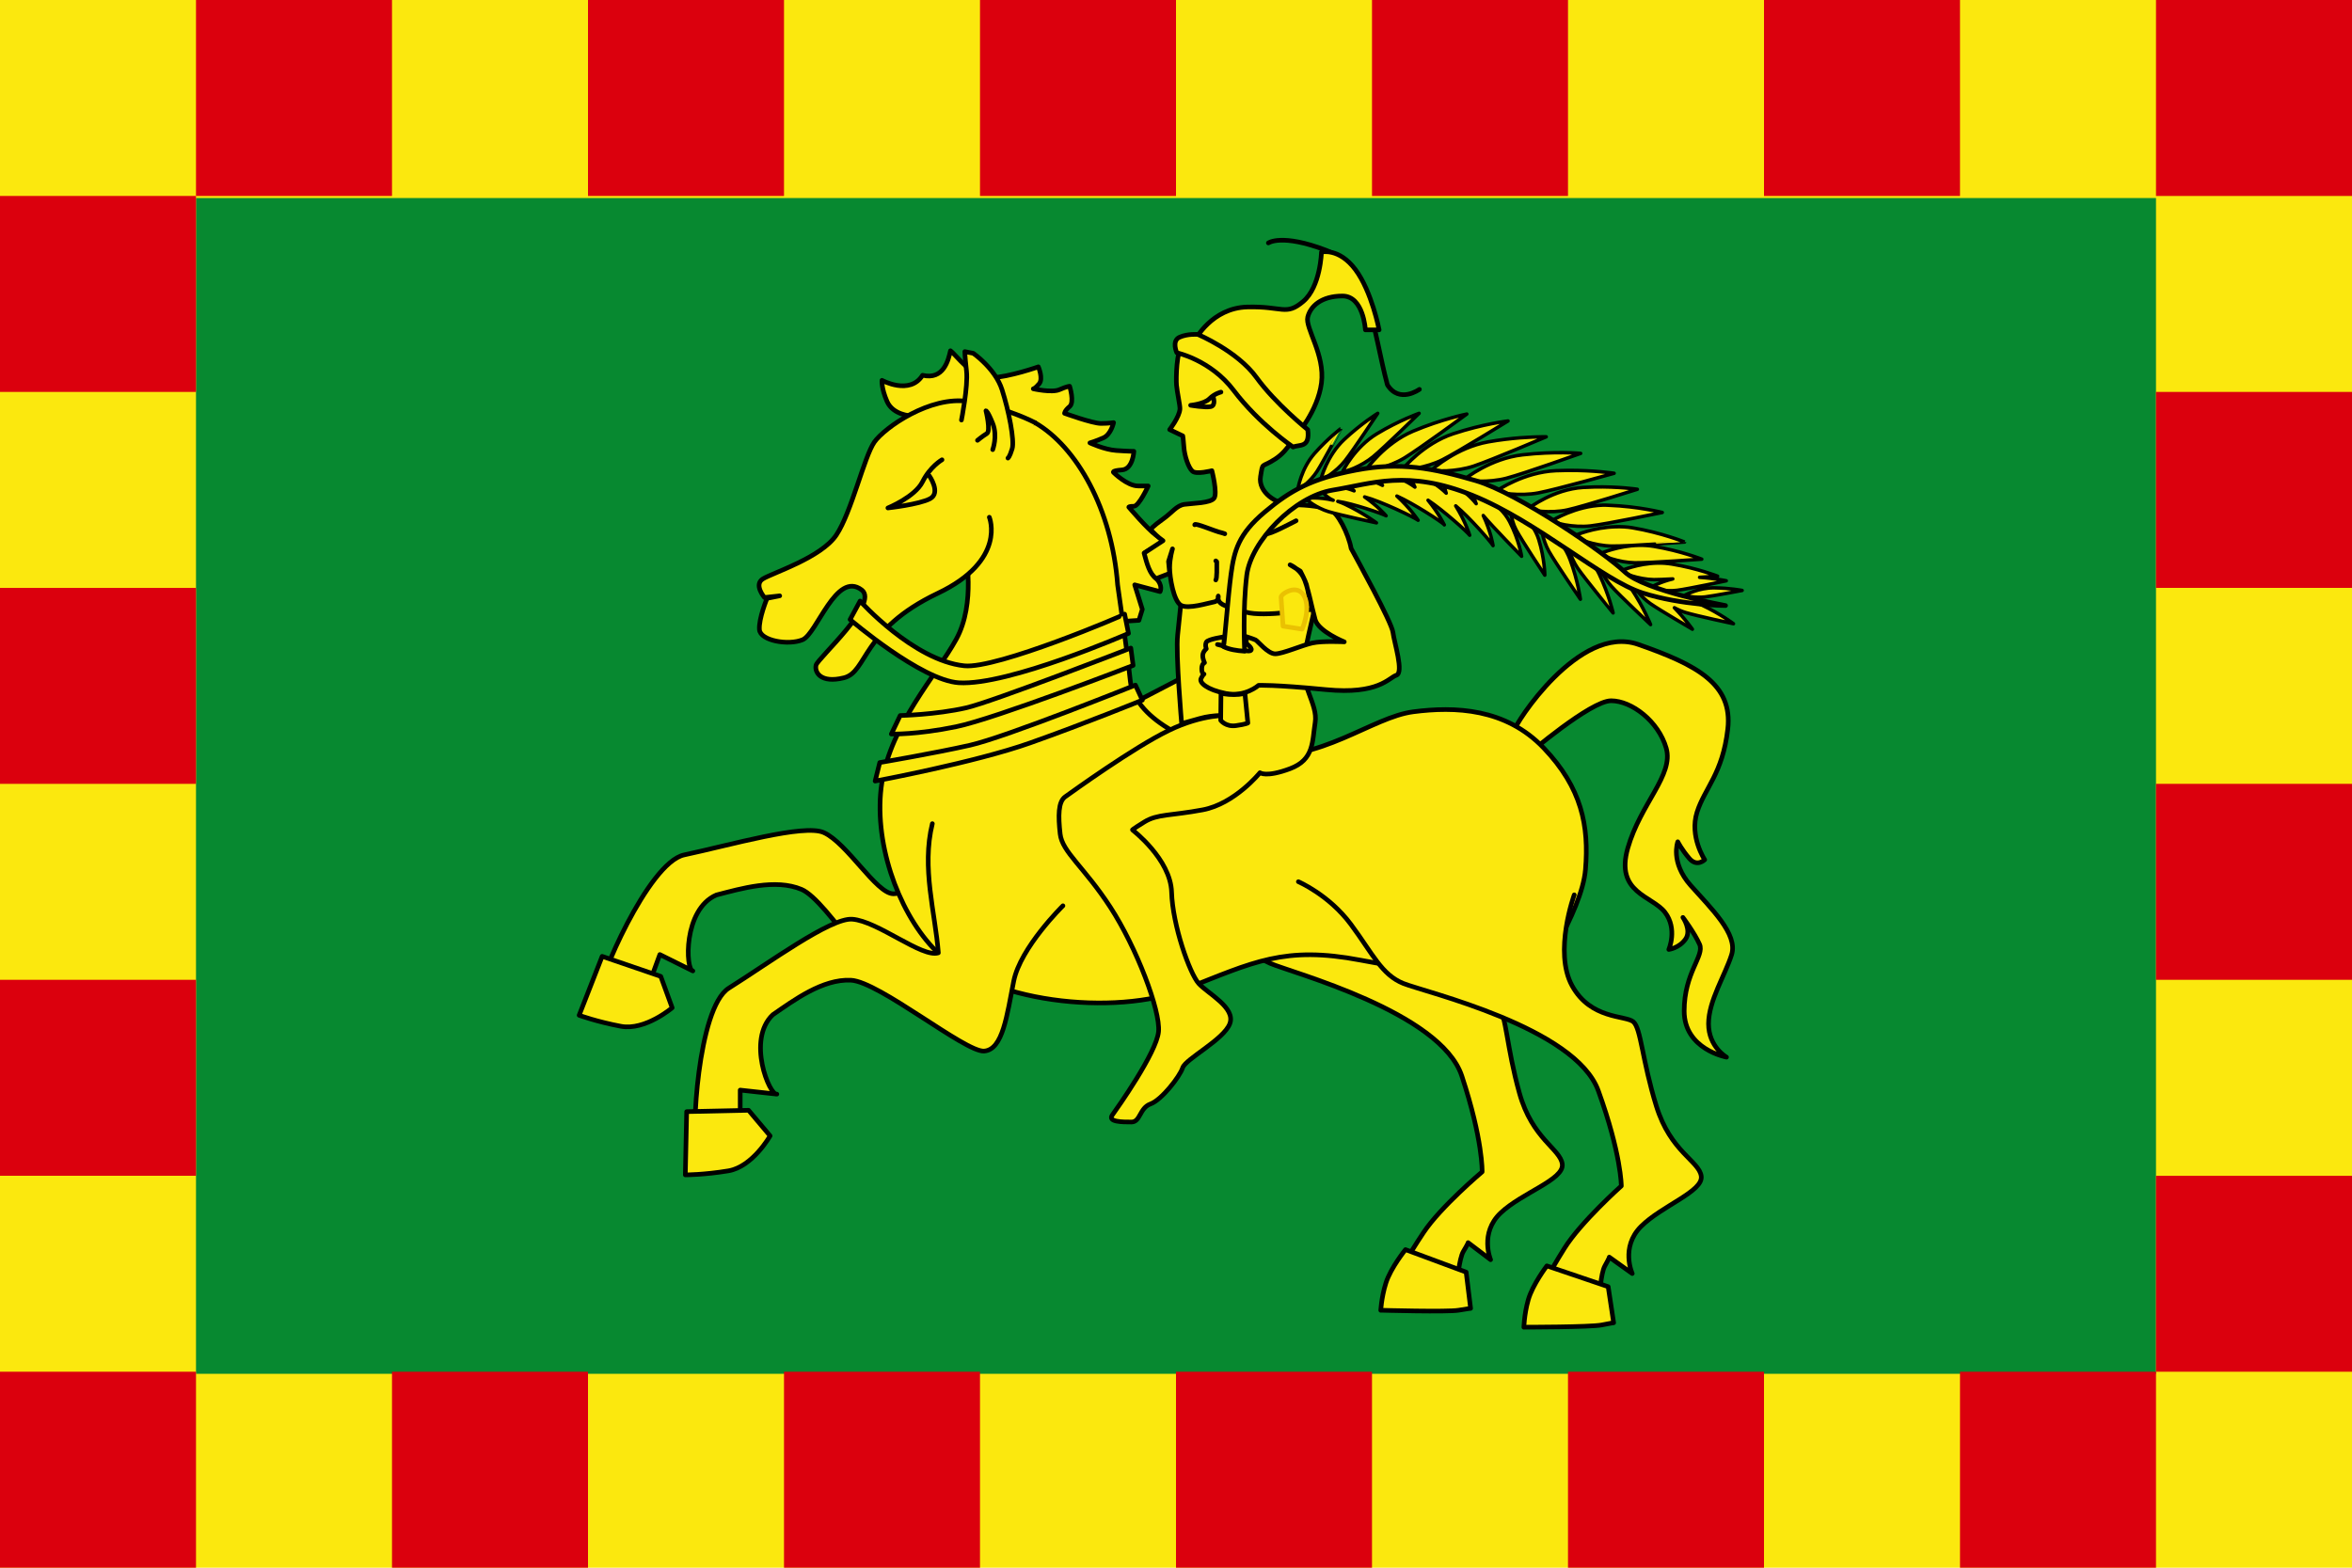 <?xml version="1.0" encoding="UTF-8" standalone="no"?>
<!-- Created with Inkscape (http://www.inkscape.org/) -->
<svg
   xmlns:dc="http://purl.org/dc/elements/1.1/"
   xmlns:cc="http://creativecommons.org/ns#"
   xmlns:rdf="http://www.w3.org/1999/02/22-rdf-syntax-ns#"
   xmlns:svg="http://www.w3.org/2000/svg"
   xmlns="http://www.w3.org/2000/svg"
   xmlns:xlink="http://www.w3.org/1999/xlink"
   xmlns:sodipodi="http://sodipodi.sourceforge.net/DTD/sodipodi-0.dtd"
   xmlns:inkscape="http://www.inkscape.org/namespaces/inkscape"
   version="1.0"
   width="900"
   height="600"
   id="svg1325"
   sodipodi:version="0.32"
   inkscape:version="0.46"
   sodipodi:docname="Bandera_d'Osona.svg"
   inkscape:output_extension="org.inkscape.output.svg.inkscape">
  <sodipodi:namedview
     inkscape:window-height="744"
     inkscape:window-width="1280"
     inkscape:pageshadow="2"
     inkscape:pageopacity="0.0"
     guidetolerance="10.0"
     gridtolerance="10.0"
     objecttolerance="10.0"
     borderopacity="1.0"
     bordercolor="#666666"
     pagecolor="#ffffff"
     id="base"
     showgrid="false"
     inkscape:zoom="0.60444444"
     inkscape:cx="244.05049"
     inkscape:cy="285.5617"
     inkscape:window-x="-4"
     inkscape:window-y="-4"
     inkscape:current-layer="svg1325" />
  <defs
     id="defs1328">
    <inkscape:perspective
       sodipodi:type="inkscape:persp3d"
       inkscape:vp_x="0 : 300 : 1"
       inkscape:vp_y="0 : 1000 : 0"
       inkscape:vp_z="900 : 300 : 1"
       inkscape:persp3d-origin="450 : 200 : 1"
       id="perspective29" />
    <inkscape:perspective
       id="perspective2429"
       inkscape:persp3d-origin="450 : 200 : 1"
       inkscape:vp_z="900 : 300 : 1"
       inkscape:vp_y="0 : 1000 : 0"
       inkscape:vp_x="0 : 300 : 1"
       sodipodi:type="inkscape:persp3d" />
    <inkscape:perspective
       sodipodi:type="inkscape:persp3d"
       inkscape:vp_x="0 : 526.18109 : 1"
       inkscape:vp_y="0 : 1000 : 0"
       inkscape:vp_z="744.09448 : 526.18109 : 1"
       inkscape:persp3d-origin="372.04724 : 350.78739 : 1"
       id="perspective4331" />
    <inkscape:perspective
       sodipodi:type="inkscape:persp3d"
       inkscape:vp_x="0 : 526.18109 : 1"
       inkscape:vp_y="0 : 1000 : 0"
       inkscape:vp_z="744.09448 : 526.18109 : 1"
       inkscape:persp3d-origin="372.04724 : 350.78739 : 1"
       id="perspective3324" />
    <inkscape:perspective
       id="perspective10"
       inkscape:persp3d-origin="372.04724 : 350.78739 : 1"
       inkscape:vp_z="744.09448 : 526.18109 : 1"
       inkscape:vp_y="0 : 1000 : 0"
       inkscape:vp_x="0 : 526.18109 : 1"
       sodipodi:type="inkscape:persp3d" />
    <linearGradient
       y2="656.375"
       x2="1020.696"
       y1="656.375"
       x1="653.383"
       gradientTransform="matrix(1.1,0,0,1.1,71.855,0.345)"
       gradientUnits="userSpaceOnUse"
       id="linearGradient18487"
       xlink:href="#linearGradient4476"
       inkscape:collect="always" />
    <linearGradient
       y2="656.375"
       x2="1020.696"
       y1="656.375"
       x1="653.383"
       gradientTransform="matrix(1.1,0,0,1.1,71.855,0.345)"
       gradientUnits="userSpaceOnUse"
       id="linearGradient17942"
       xlink:href="#linearGradient4476"
       inkscape:collect="always" />
    <linearGradient
       y2="700.106"
       x2="-136.183"
       y1="700.106"
       x1="-418.389"
       gradientTransform="matrix(1.177,0,0,1.177,657.882,-545.552)"
       gradientUnits="userSpaceOnUse"
       id="linearGradient2579"
       xlink:href="#linearGradient8135"
       inkscape:collect="always" />
    <linearGradient
       id="linearGradient8135">
      <stop
         id="stop8137"
         offset="0"
         style="stop-color:#5d070b;stop-opacity:1;" />
      <stop
         style="stop-color:#ed1c24;stop-opacity:1;"
         offset="0.5"
         id="stop8139" />
      <stop
         id="stop8141"
         offset="1"
         style="stop-color:#5d070a;stop-opacity:1;" />
    </linearGradient>
    <linearGradient
       id="linearGradient4476">
      <stop
         id="stop4478"
         offset="0"
         style="stop-color:#635200;stop-opacity:1;" />
      <stop
         style="stop-color:#eac102;stop-opacity:1;"
         offset="0.5"
         id="stop3321" />
      <stop
         id="stop4480"
         offset="1"
         style="stop-color:#635200;stop-opacity:1;" />
    </linearGradient>
    <inkscape:perspective
       id="perspective2939"
       inkscape:persp3d-origin="302.5 : 325 : 1"
       inkscape:vp_z="605 : 487.5 : 1"
       inkscape:vp_y="0 : 1000 : 0"
       inkscape:vp_x="0 : 487.5 : 1"
       sodipodi:type="inkscape:persp3d" />
  </defs>
  <rect
     width="900"
     height="600"
     x="0"
     y="1.4664268e-14"
     style="opacity:1;fill:#fbe80e;fill-opacity:1;stroke:none;stroke-width:3.895;stroke-linejoin:miter;stroke-miterlimit:4;stroke-dasharray:none;stroke-dashoffset:0;stroke-opacity:1"
     id="rect1334" />
  <rect
     width="750"
     height="450"
     x="75"
     y="75.795"
     style="opacity:1;fill:#078930;fill-opacity:1;stroke:none;stroke-width:1.875;stroke-linejoin:miter;stroke-miterlimit:4;stroke-dasharray:none;stroke-dashoffset:0;stroke-opacity:1"
     id="rect1336" />
  <rect
     width="0"
     height="115.675"
     x="-403.453"
     y="352.668"
     style="opacity:1;fill:#ff3100;fill-opacity:1;stroke:#000000;stroke-width:2;stroke-linejoin:miter;stroke-miterlimit:4;stroke-dasharray:none;stroke-dashoffset:0;stroke-opacity:1"
     id="rect1342" />
  <rect
     style="opacity:1;fill:#db000d;fill-opacity:1;fill-rule:evenodd;stroke:none;stroke-width:2.8;stroke-linecap:square;stroke-linejoin:miter;marker:none;marker-start:none;marker-mid:none;marker-end:none;stroke-miterlimit:4;stroke-dasharray:none;stroke-dashoffset:0;stroke-opacity:1;visibility:visible;display:inline;overflow:visible;enable-background:accumulate"
     id="rect2922"
     width="75"
     height="75"
     x="0"
     y="525" />
  <rect
     style="opacity:1;fill:#db000d;fill-opacity:1;fill-rule:evenodd;stroke:none;stroke-width:2.8;stroke-linecap:square;stroke-linejoin:miter;marker:none;marker-start:none;marker-mid:none;marker-end:none;stroke-miterlimit:4;stroke-dasharray:none;stroke-dashoffset:0;stroke-opacity:1;visibility:visible;display:inline;overflow:visible;enable-background:accumulate"
     id="rect2928"
     width="75"
     height="75"
     x="0"
     y="375" />
  <rect
     style="opacity:1;fill:#db000d;fill-opacity:1;fill-rule:evenodd;stroke:none;stroke-width:2.8;stroke-linecap:square;stroke-linejoin:miter;marker:none;marker-start:none;marker-mid:none;marker-end:none;stroke-miterlimit:4;stroke-dasharray:none;stroke-dashoffset:0;stroke-opacity:1;visibility:visible;display:inline;overflow:visible;enable-background:accumulate"
     id="rect2930"
     width="75"
     height="75"
     x="0"
     y="225" />
  <rect
     style="opacity:1;fill:#db000d;fill-opacity:1;fill-rule:evenodd;stroke:none;stroke-width:2.8;stroke-linecap:square;stroke-linejoin:miter;marker:none;marker-start:none;marker-mid:none;marker-end:none;stroke-miterlimit:4;stroke-dasharray:none;stroke-dashoffset:0;stroke-opacity:1;visibility:visible;display:inline;overflow:visible;enable-background:accumulate"
     id="rect2932"
     width="75"
     height="75"
     x="0"
     y="75" />
  <rect
     style="opacity:1;fill:#db000d;fill-opacity:1;fill-rule:evenodd;stroke:none;stroke-width:2.8;stroke-linecap:square;stroke-linejoin:miter;marker:none;marker-start:none;marker-mid:none;marker-end:none;stroke-miterlimit:4;stroke-dasharray:none;stroke-dashoffset:0;stroke-opacity:1;visibility:visible;display:inline;overflow:visible;enable-background:accumulate"
     id="rect2328"
     width="75"
     height="75"
     x="825"
     y="450" />
  <rect
     style="opacity:1;fill:#db000d;fill-opacity:1;fill-rule:evenodd;stroke:none;stroke-width:2.8;stroke-linecap:square;stroke-linejoin:miter;marker:none;marker-start:none;marker-mid:none;marker-end:none;stroke-miterlimit:4;stroke-dasharray:none;stroke-dashoffset:0;stroke-opacity:1;visibility:visible;display:inline;overflow:visible;enable-background:accumulate"
     id="rect2330"
     width="75"
     height="75"
     x="825"
     y="300" />
  <rect
     style="opacity:1;fill:#db000d;fill-opacity:1;fill-rule:evenodd;stroke:none;stroke-width:2.8;stroke-linecap:square;stroke-linejoin:miter;marker:none;marker-start:none;marker-mid:none;marker-end:none;stroke-miterlimit:4;stroke-dasharray:none;stroke-dashoffset:0;stroke-opacity:1;visibility:visible;display:inline;overflow:visible;enable-background:accumulate"
     id="rect2332"
     width="75"
     height="75"
     x="825"
     y="150" />
  <rect
     style="opacity:1;fill:#db000d;fill-opacity:1;fill-rule:evenodd;stroke:none;stroke-width:2.8;stroke-linecap:square;stroke-linejoin:miter;marker:none;marker-start:none;marker-mid:none;marker-end:none;stroke-miterlimit:4;stroke-dasharray:none;stroke-dashoffset:0;stroke-opacity:1;visibility:visible;display:inline;overflow:visible;enable-background:accumulate"
     id="rect2334"
     width="75"
     height="75"
     x="825"
     y="-2.4795532e-05" />
  <rect
     style="opacity:1;fill:#db000d;fill-opacity:1;fill-rule:evenodd;stroke:none;stroke-width:2.8;stroke-linecap:square;stroke-linejoin:miter;marker:none;marker-start:none;marker-mid:none;marker-end:none;stroke-miterlimit:4;stroke-dasharray:none;stroke-dashoffset:0;stroke-opacity:1;visibility:visible;display:inline;overflow:visible;enable-background:accumulate"
     id="rect2336"
     width="75"
     height="75"
     x="525"
     y="-675"
     transform="matrix(0,1,-1,0,0,0)" />
  <rect
     style="opacity:1;fill:#db000d;fill-opacity:1;fill-rule:evenodd;stroke:none;stroke-width:2.8;stroke-linecap:square;stroke-linejoin:miter;marker:none;marker-start:none;marker-mid:none;marker-end:none;stroke-miterlimit:4;stroke-dasharray:none;stroke-dashoffset:0;stroke-opacity:1;visibility:visible;display:inline;overflow:visible;enable-background:accumulate"
     id="rect2338"
     width="75"
     height="75"
     x="525"
     y="-525"
     transform="matrix(0,1,-1,0,0,0)" />
  <rect
     style="opacity:1;fill:#db000d;fill-opacity:1;fill-rule:evenodd;stroke:none;stroke-width:2.8;stroke-linecap:square;stroke-linejoin:miter;marker:none;marker-start:none;marker-mid:none;marker-end:none;stroke-miterlimit:4;stroke-dasharray:none;stroke-dashoffset:0;stroke-opacity:1;visibility:visible;display:inline;overflow:visible;enable-background:accumulate"
     id="rect2340"
     width="75"
     height="75"
     x="525"
     y="-375"
     transform="matrix(0,1,-1,0,0,0)" />
  <rect
     style="opacity:1;fill:#db000d;fill-opacity:1;fill-rule:evenodd;stroke:none;stroke-width:2.8;stroke-linecap:square;stroke-linejoin:miter;marker:none;marker-start:none;marker-mid:none;marker-end:none;stroke-miterlimit:4;stroke-dasharray:none;stroke-dashoffset:0;stroke-opacity:1;visibility:visible;display:inline;overflow:visible;enable-background:accumulate"
     id="rect2342"
     width="75"
     height="75"
     x="525"
     y="-225"
     transform="matrix(0,1,-1,0,0,0)" />
  <rect
     style="opacity:1;fill:#db000d;fill-opacity:1;fill-rule:evenodd;stroke:none;stroke-width:2.8;stroke-linecap:square;stroke-linejoin:miter;marker:none;marker-start:none;marker-mid:none;marker-end:none;stroke-miterlimit:4;stroke-dasharray:none;stroke-dashoffset:0;stroke-opacity:1;visibility:visible;display:inline;overflow:visible;enable-background:accumulate"
     id="rect2344"
     width="75"
     height="75"
     x="525"
     y="-825"
     transform="matrix(0,1,-1,0,0,0)" />
  <rect
     style="opacity:1;fill:#db000d;fill-opacity:1;fill-rule:evenodd;stroke:none;stroke-width:2.8;stroke-linecap:square;stroke-linejoin:miter;marker:none;marker-start:none;marker-mid:none;marker-end:none;stroke-miterlimit:4;stroke-dasharray:none;stroke-dashoffset:0;stroke-opacity:1;visibility:visible;display:inline;overflow:visible;enable-background:accumulate"
     id="rect2346"
     width="75"
     height="75"
     x="0"
     y="-600"
     transform="matrix(0,1,-1,0,0,0)" />
  <rect
     style="opacity:1;fill:#db000d;fill-opacity:1;fill-rule:evenodd;stroke:none;stroke-width:2.8;stroke-linecap:square;stroke-linejoin:miter;marker:none;marker-start:none;marker-mid:none;marker-end:none;stroke-miterlimit:4;stroke-dasharray:none;stroke-dashoffset:0;stroke-opacity:1;visibility:visible;display:inline;overflow:visible;enable-background:accumulate"
     id="rect2348"
     width="75"
     height="75"
     x="0"
     y="-450"
     transform="matrix(0,1,-1,0,0,0)" />
  <rect
     style="opacity:1;fill:#db000d;fill-opacity:1;fill-rule:evenodd;stroke:none;stroke-width:2.8;stroke-linecap:square;stroke-linejoin:miter;marker:none;marker-start:none;marker-mid:none;marker-end:none;stroke-miterlimit:4;stroke-dasharray:none;stroke-dashoffset:0;stroke-opacity:1;visibility:visible;display:inline;overflow:visible;enable-background:accumulate"
     id="rect2350"
     width="75"
     height="75"
     x="0"
     y="-300"
     transform="matrix(0,1,-1,0,0,0)" />
  <rect
     style="opacity:1;fill:#db000d;fill-opacity:1;fill-rule:evenodd;stroke:none;stroke-width:2.8;stroke-linecap:square;stroke-linejoin:miter;marker:none;marker-start:none;marker-mid:none;marker-end:none;stroke-miterlimit:4;stroke-dasharray:none;stroke-dashoffset:0;stroke-opacity:1;visibility:visible;display:inline;overflow:visible;enable-background:accumulate"
     id="rect2352"
     width="75"
     height="75"
     x="0"
     y="-150"
     transform="matrix(0,1,-1,0,0,0)" />
  <rect
     style="opacity:1;fill:#db000d;fill-opacity:1;fill-rule:evenodd;stroke:none;stroke-width:2.8;stroke-linecap:square;stroke-linejoin:miter;marker:none;marker-start:none;marker-mid:none;marker-end:none;stroke-miterlimit:4;stroke-dasharray:none;stroke-dashoffset:0;stroke-opacity:1;visibility:visible;display:inline;overflow:visible;enable-background:accumulate"
     id="rect2354"
     width="75"
     height="75"
     x="0"
     y="-750"
     transform="matrix(0,1,-1,0,0,0)" />
  <rect
     width="0"
     height="115.675"
     x="-1342.059"
     y="353.416"
     style="fill:#ff3100;fill-opacity:1;stroke:#000000;stroke-width:2;stroke-linejoin:miter;stroke-miterlimit:4;stroke-dasharray:none;stroke-dashoffset:0;stroke-opacity:1"
     id="rect2436" />
  <g
     id="g4035"
     transform="matrix(1.765,0,0,1.765,732.773,-360.491)"
     style="fill:#fbe80e;fill-opacity:1">
    <path
       style="fill:#fbe80e;fill-opacity:1;fill-rule:evenodd;stroke:#000000;stroke-width:1px;stroke-linecap:round;stroke-linejoin:round;stroke-opacity:1"
       d="M -161.968,390.427 C -161.968,390.427 -155.406,393.462 -150.842,400.001 C -146.278,406.54 -144.507,411.101 -139.816,413.133 C -135.124,415.165 -102.836,423.673 -98.242,437.574 C -93.648,451.474 -93.842,458.354 -93.842,458.354 C -93.842,458.354 -102.841,465.936 -106.56,471.529 C -110.279,477.122 -111.045,479 -111.045,479 L -99.276,482.656 C -99.276,482.656 -98.885,477.206 -97.889,475.572 C -96.894,473.939 -96.887,473.701 -96.887,473.701 L -92.005,477.4 C -92.005,477.4 -94.454,471.633 -89.82,467.253 C -85.185,462.872 -76.083,460.042 -76.464,456.707 C -76.844,453.373 -82.959,451.301 -85.762,441.25 C -88.565,431.199 -88.609,424.312 -90.229,422.842 C -91.85,421.371 -99.468,422.106 -103.294,414.638 C -107.119,407.17 -102.264,394.96 -102.264,394.96"
       id="path4003"
       sodipodi:nodetypes="cssscsccsccsssssc" />
    <path
       style="fill:#fbe80e;fill-opacity:1;fill-rule:evenodd;stroke:#000000;stroke-width:1px;stroke-linecap:round;stroke-linejoin:round;stroke-opacity:1"
       d="M -115.82,488.363 C -115.82,488.363 -101.348,488.771 -98.962,488.363 C -96.577,487.956 -96.339,487.963 -96.339,487.963 L -97.305,480.1 L -110.463,475.218 C -110.463,475.218 -113.661,479.164 -114.704,482.459 C -115.746,485.753 -115.833,488.837 -115.82,488.363 z"
       id="path4005" />
    <path
       style="fill:#fbe80e;fill-opacity:1;fill-rule:evenodd;stroke:#000000;stroke-width:1px;stroke-linecap:round;stroke-linejoin:round;stroke-opacity:1"
       d="M -189.401,394.288 C -189.401,394.288 -204.429,403.079 -208.307,409.427 C -212.186,415.776 -215.617,422.599 -219.553,421.468 C -223.489,420.337 -235.741,399.485 -241.395,397.104 C -247.048,394.723 -254.488,396.928 -259.862,398.317 C -267.096,401.437 -266.552,414.614 -264.96,414.784 L -272.118,411.231 L -273.824,415.889 C -273.824,415.889 -283.664,418.811 -284.76,418.409 C -285.856,418.008 -274.765,391.303 -266.828,389.62 C -256.914,387.517 -240.869,382.844 -236.572,384.783 C -231.49,387.075 -225.234,397.946 -221.544,398.054 C -217.855,398.162 -218.889,392.501 -215.385,386.326 C -211.881,380.152 -207.254,373.456 -207.254,373.456"
       id="path4007"
       sodipodi:nodetypes="csssccccsssssc" />
    <path
       style="fill:#fbe80e;fill-opacity:1;fill-rule:evenodd;stroke:#000000;stroke-width:1px;stroke-linecap:round;stroke-linejoin:round;stroke-opacity:1"
       d="M -271.918,415.965 L -269.44,422.776 C -269.44,422.776 -275.31,427.774 -280.543,426.79 C -285.776,425.806 -289.612,424.401 -289.612,424.401 L -284.623,411.623 L -271.918,415.965 z"
       id="path4009" />
    <path
       id="path4011"
       d="M -87.009,362.871 C -86.731,361.203 -72.831,339.52 -60.044,343.968 C -47.256,348.416 -39.472,352.586 -40.584,362.315 C -41.696,372.045 -45.588,375.103 -47.256,380.385 C -48.924,385.666 -45.588,390.67 -45.588,390.67 C -45.588,390.67 -47.256,392.338 -48.924,390.392 C -50.592,388.446 -51.426,386.778 -51.426,386.778 C -51.426,386.778 -53.094,391.226 -48.646,396.23 C -44.198,401.234 -38.36,406.794 -39.75,411.242 C -41.14,415.689 -44.754,421.249 -44.754,426.253 C -44.754,431.257 -40.862,433.481 -40.862,433.481 C -40.862,433.481 -50.036,431.813 -50.036,423.473 C -50.036,415.133 -45.588,411.519 -46.7,409.018 C -47.812,406.516 -50.314,403.18 -50.314,403.18 C -50.314,403.18 -48.368,405.96 -49.758,407.906 C -51.148,409.852 -53.372,410.13 -53.372,410.13 C -53.372,410.13 -51.426,405.682 -54.206,402.068 C -56.986,398.454 -65.047,397.898 -62.267,388.168 C -59.488,378.439 -52.26,372.323 -53.928,366.485 C -55.596,360.647 -61.434,356.199 -65.881,356.199 C -70.329,356.199 -83.951,367.875 -83.951,367.875 L -87.009,362.871 z"
       style="fill:#fbe80e;fill-opacity:1;fill-rule:evenodd;stroke:#000000;stroke-width:1px;stroke-linecap:round;stroke-linejoin:round;stroke-opacity:1" />
    <path
       id="path4013"
       d="M -157.466,350.468 L -173.791,358.957 L -159.642,369.187 L -151.371,363.528 L -157.466,350.468 z"
       style="fill:#fbe80e;fill-opacity:1;fill-rule:evenodd;stroke:#000000;stroke-width:1px;stroke-linecap:round;stroke-linejoin:round;stroke-opacity:1" />
    <path
       sodipodi:nodetypes="cscccscscscscscscscscscscsccscccccc"
       id="path4015"
       d="M -217.723,294.415 C -217.723,294.415 -221.571,294.232 -222.854,291.3 C -224.137,288.368 -223.953,286.719 -223.953,286.719 C -223.953,286.719 -217.906,290.017 -215.158,285.619 C -210.597,286.703 -209.556,282.336 -209.111,280.305 C -207.828,281.222 -204.346,286.352 -200.315,286.169 C -196.283,285.986 -190.053,283.787 -190.053,283.787 C -190.053,283.787 -188.954,286.352 -189.87,287.452 C -190.786,288.551 -191.153,288.551 -191.153,288.551 C -191.153,288.551 -187.121,289.468 -185.472,288.735 C -183.823,288.002 -183.273,288.002 -183.273,288.002 C -183.273,288.002 -182.174,291.483 -183.273,292.399 C -184.373,293.316 -184.373,293.865 -184.373,293.865 C -184.373,293.865 -178.325,296.064 -176.493,296.064 C -174.661,296.064 -173.744,295.881 -173.744,295.881 C -173.744,295.881 -174.294,298.447 -175.943,299.18 C -177.593,299.913 -178.875,300.279 -178.875,300.279 C -178.875,300.279 -175.76,301.745 -173.195,301.928 C -170.629,302.111 -169.347,302.111 -169.347,302.111 C -169.347,302.111 -169.53,305.96 -171.912,306.143 C -174.294,306.326 -173.744,306.693 -173.744,306.693 C -173.744,306.693 -170.812,309.624 -168.43,309.624 C -166.048,309.624 -166.231,309.624 -166.231,309.624 C -166.231,309.624 -168.247,314.022 -169.347,314.022 C -170.446,314.022 -170.446,314.206 -170.446,314.206 C -170.446,314.206 -166.415,318.97 -164.582,320.253 C -162.75,321.535 -162.75,321.535 -162.75,321.535 L -166.964,324.101 C -166.964,324.101 -166.231,327.949 -164.582,329.598 C -162.933,331.247 -163.666,332.53 -163.666,332.53 L -169.163,331.064 L -167.514,336.378 L -168.247,338.76 L -182.357,339.677 L -217.723,294.415 z"
       style="fill:#fbe80e;fill-opacity:1;fill-rule:evenodd;stroke:#000000;stroke-width:1px;stroke-linecap:round;stroke-linejoin:round;stroke-opacity:1" />
    <path
       sodipodi:nodetypes="cssssscsssssccc"
       id="path4017"
       d="M -205.891,323.995 C -205.891,323.995 -203.532,335.003 -207.857,342.866 C -212.181,350.729 -222.01,361.343 -223.975,373.924 C -225.941,386.504 -220.564,401.579 -212.968,409.699 C -201.567,421.887 -173.261,424.639 -158.321,418.742 C -143.382,412.844 -136.699,409.306 -120.187,412.451 C -103.675,415.596 -82.839,417.562 -82.839,417.562 C -82.839,417.562 -72.224,402.23 -71.438,392.794 C -70.652,383.359 -72.224,375.103 -80.48,366.454 C -88.736,357.805 -99.744,357.412 -108.786,358.591 C -117.786,359.765 -128.836,369.599 -143.382,368.027 C -157.928,366.454 -169.329,359.378 -170.116,351.908 C -170.902,344.439 -172.868,331.072 -172.868,331.072 C -174.075,314.719 -181.715,301.163 -190.747,295.922 C -213.761,299.175 -205.324,312.934 -205.891,323.995 z"
       style="fill:#fbe80e;fill-opacity:1;fill-rule:evenodd;stroke:#000000;stroke-width:1px;stroke-linecap:round;stroke-linejoin:round;stroke-opacity:1" />
    <g
       transform="translate(-486.091,-208.581)"
       id="g5216"
       style="fill:#fbe80e;fill-opacity:1">
      <path
         style="fill:#fbe80e;fill-opacity:1;fill-rule:evenodd;stroke:#000000;stroke-width:1px;stroke-linecap:round;stroke-linejoin:round;stroke-opacity:1"
         d="M 352.41,604.018 C 352.41,604.018 359.056,606.866 363.802,613.274 C 368.549,619.682 370.448,624.192 375.194,626.09 C 379.941,627.989 412.456,635.584 417.44,649.349 C 422.424,663.115 422.424,669.997 422.424,669.997 C 422.424,669.997 413.643,677.829 410.083,683.525 C 406.523,689.221 405.811,691.12 405.811,691.12 L 417.677,694.443 C 417.677,694.443 417.915,688.984 418.864,687.323 C 419.813,685.661 419.813,685.424 419.813,685.424 L 424.797,688.984 C 424.797,688.984 422.187,683.288 426.696,678.779 C 431.206,674.269 440.224,671.184 439.75,667.861 C 439.275,664.539 433.104,662.64 430.019,652.672 C 426.933,642.704 426.696,635.821 425.035,634.397 C 423.373,632.973 415.779,633.922 411.744,626.565 C 407.709,619.208 412.219,606.866 412.219,606.866"
         id="path4019"
         sodipodi:nodetypes="cssscsccsccsssssc" />
      <path
         style="fill:#fbe80e;fill-opacity:1;fill-rule:evenodd;stroke:#000000;stroke-width:1px;stroke-linecap:round;stroke-linejoin:round;stroke-opacity:1"
         d="M 401.301,700.614 C 401.301,700.614 415.779,700.614 418.152,700.139 C 420.525,699.664 420.763,699.664 420.763,699.664 L 419.576,691.832 L 406.285,687.323 C 406.285,687.323 403.2,691.357 402.251,694.68 C 401.301,698.003 401.301,701.088 401.301,700.614 z"
         id="path4021" />
    </g>
    <path
       id="path4023"
       d="M -129.387,333.272 C -129.387,333.272 -131.346,340.673 -132.434,346.768 C -133.523,352.862 -129.387,356.78 -130.04,360.916 C -130.693,365.052 -130.258,368.97 -135.482,370.928 C -140.706,372.887 -142.012,371.799 -142.012,371.799 C -142.012,371.799 -147.453,378.547 -154.418,379.853 C -161.384,381.159 -164.213,380.723 -167.043,382.465 C -169.873,384.206 -169.655,384.206 -169.655,384.206 C -169.655,384.206 -161.384,390.518 -161.166,397.701 C -160.948,404.884 -157.248,415.332 -155.289,417.509 C -153.33,419.686 -147.236,422.733 -148.542,426.216 C -149.848,429.698 -158.119,433.834 -158.772,435.793 C -159.425,437.752 -163.343,442.758 -165.737,443.629 C -168.131,444.5 -167.914,447.547 -169.873,447.547 C -171.832,447.547 -175.097,447.547 -174.008,446.023 C -172.92,444.5 -164.431,432.528 -163.996,427.957 C -163.56,423.386 -168.784,409.673 -174.444,400.966 C -180.103,392.26 -184.892,388.995 -185.327,385.077 C -185.762,381.159 -185.762,378.111 -184.239,377.023 C -182.715,375.935 -169.437,366.358 -161.819,362.657 C -154.201,358.957 -148.759,359.392 -148.759,359.392 C -148.759,359.392 -152.024,359.175 -155.071,360.045 C -158.119,360.916 -158.989,361.134 -158.989,361.134 C -158.989,361.134 -160.295,346.115 -159.86,341.979 C -159.425,337.843 -158.554,329.354 -158.554,329.354"
       style="fill:#fbe80e;fill-opacity:1;fill-rule:evenodd;stroke:#000000;stroke-width:1px;stroke-linecap:round;stroke-linejoin:round;stroke-opacity:1" />
    <path
       sodipodi:nodetypes="csssscssscsscscscscccsccssscssccscssssscccccccssscssccssscc"
       id="path4025"
       d="M -134.307,298.361 C -134.307,298.361 -135.637,301.763 -138.637,303.742 C -141.797,305.828 -141.328,304.237 -141.884,307.578 C -142.441,310.918 -138.544,313.702 -134.925,313.702 C -131.306,313.702 -128.523,314.197 -126.852,314.754 C -125.182,315.31 -122.804,320.026 -122.244,323.166 C -121.02,325.451 -113.46,339.126 -113.181,341.353 C -112.903,343.58 -110.769,350.106 -112.439,350.663 C -114.109,351.22 -116.274,354.901 -127.688,353.787 C -139.101,352.674 -142.317,352.859 -142.317,352.859 C -142.317,352.859 -145.225,355.457 -149.4,354.622 C -153.576,353.787 -155.181,352.237 -154.796,351.412 C -154.411,350.588 -154.136,350.423 -154.136,350.423 C -154.136,350.423 -154.631,350.368 -154.631,349.268 C -154.631,348.168 -154.026,347.948 -154.026,347.948 C -154.026,347.948 -154.466,347.068 -154.411,346.299 C -154.356,345.529 -153.641,344.924 -153.641,344.924 C -153.641,344.924 -153.971,344.154 -153.641,343.494 C -153.311,342.835 -149.792,342.34 -149.792,342.34 L -149.737,344.264 L -151.222,343.989 C -151.222,343.989 -145.008,345.694 -144.129,345.364 C -143.249,345.034 -144.953,343.769 -144.953,343.769 L -145.008,342.285 C -145.008,342.285 -143.372,342.807 -142.933,343.027 C -142.493,343.247 -140.307,346.024 -138.699,346.024 C -137.09,346.024 -132.884,344.168 -130.657,343.673 C -128.43,343.178 -123.728,343.426 -123.728,343.426 C -123.728,343.426 -129.296,341.199 -130.038,338.601 C -130.781,336.002 -131.647,331.177 -132.636,329.322 C -133.626,327.466 -135.482,326.723 -135.482,326.723 L -133.255,328.084 C -133.255,328.084 -132.154,330.206 -131.934,330.988 C -131.714,331.77 -130.781,336.374 -130.781,336.374 C -130.781,336.374 -141.173,338.106 -145.008,336.992 C -148.844,335.879 -150.947,335.508 -151.071,334.023 C -151.194,332.538 -150.576,334.518 -151.937,334.765 C -153.298,335.013 -157.504,336.374 -159.112,335.508 C -160.721,334.642 -161.587,329.445 -161.587,327.342 C -161.587,325.239 -160.968,323.259 -160.968,323.259 L -161.834,325.981 L -161.587,328.579 L -164.502,329.705 C -165.951,328.681 -166.529,326.414 -167.132,324.182 L -163.026,321.49 C -164.2,320.686 -164.94,319.882 -165.76,319.078 C -165.76,319.078 -165.175,318.31 -163.071,316.826 C -160.968,315.341 -160.102,313.857 -158.37,313.609 C -156.638,313.362 -152.679,313.362 -151.937,312.248 C -151.194,311.135 -152.431,306.31 -152.431,306.31 C -152.431,306.31 -155.772,307.176 -156.638,306.433 C -157.504,305.691 -158.37,303.093 -158.494,301.237 C -158.617,299.381 -158.741,298.763 -158.741,298.763 L -161.587,297.402 C -161.587,297.402 -159.484,294.68 -159.36,292.948 C -159.306,292.197 -159.978,289.236 -160.102,287.752 C -160.226,286.267 -160.102,280.205 -158.865,279.462 C -157.628,278.72 -155.03,278.596 -155.03,278.596 L -134.307,298.361 z"
       style="fill:#fbe80e;fill-opacity:1;fill-rule:evenodd;stroke:#000000;stroke-width:1px;stroke-linecap:round;stroke-linejoin:round;stroke-opacity:1" />
    <path
       style="fill:#fbe80e;fill-opacity:1;fill-rule:evenodd;stroke:#000000;stroke-width:1px;stroke-linecap:round;stroke-linejoin:round;stroke-opacity:1"
       d="M -152.144,290.365 C -152.144,290.365 -151.494,292.191 -152.718,292.425 C -153.943,292.66 -157.042,292.127 -157.042,292.127 C -157.042,292.127 -154.13,291.868 -152.963,290.713 C -151.796,289.558 -150.466,289.27 -150.466,289.27"
       id="path4027" />
    <path
       sodipodi:nodetypes="cczc"
       id="path4029"
       d="M -107.44,288.676 C -107.44,288.676 -111.806,291.851 -114.386,287.683 C -117.552,275.817 -118.232,262.122 -127.683,258.51 C -137.306,254.833 -140.185,256.923 -140.185,256.923"
       style="fill:#000000;fill-opacity:0;fill-rule:evenodd;stroke:#000000;stroke-width:1px;stroke-linecap:round;stroke-linejoin:round;stroke-opacity:1" />
    <path
       id="path4031"
       d="M -156.061,277.959 C -156.061,277.959 -152.489,271.013 -144.75,270.815 C -137.01,270.616 -136.414,272.799 -132.644,269.624 C -128.873,266.449 -128.675,258.907 -128.675,258.907 C -128.675,258.907 -124.904,257.915 -121.332,262.678 C -117.76,267.441 -116.172,275.776 -116.172,275.776 L -119.149,275.776 C -119.149,275.776 -119.546,268.433 -124.11,268.433 C -128.675,268.433 -131.056,270.616 -131.652,272.998 C -132.247,275.379 -127.881,281.134 -128.675,287.286 C -129.469,293.438 -134.231,298.797 -134.231,298.797 L -156.061,277.959 z"
       style="fill:#fbe80e;fill-opacity:1;fill-rule:evenodd;stroke:#000000;stroke-width:1px;stroke-linecap:round;stroke-linejoin:round;stroke-opacity:1" />
    <path
       sodipodi:nodetypes="cscscscc"
       id="path4033"
       d="M -134.827,301.178 C -134.827,301.178 -142.17,296.217 -147.726,288.874 C -152.707,282.292 -160.031,280.737 -160.031,280.737 C -160.031,280.737 -161.221,278.157 -159.435,277.364 C -157.649,276.57 -155.466,276.768 -155.466,276.768 C -155.466,276.768 -146.933,280.34 -142.765,286.096 C -138.597,291.851 -131.652,297.407 -131.652,297.407 C -131.127,301.435 -133.397,300.571 -134.827,301.178 z"
       style="fill:#fbe80e;fill-opacity:1;fill-rule:evenodd;stroke:#000000;stroke-width:1px;stroke-linecap:round;stroke-linejoin:round;stroke-opacity:1" />
    <path
       id="path4035"
       d="M -151.589,330.007 C -151.304,329.628 -151.371,327.419 -151.371,326.089 C -151.371,325.987 -151.516,325.944 -151.589,325.872"
       style="fill:#fbe80e;fill-opacity:1;fill-rule:evenodd;stroke:#000000;stroke-width:1px;stroke-linecap:round;stroke-linejoin:round;stroke-opacity:1" />
    <path
       id="path4037"
       d="M -156.16,318.036 C -156.16,317.51 -151.705,319.493 -150.283,319.777 C -150.058,319.822 -149.848,319.922 -149.63,319.995"
       style="fill:#fbe80e;fill-opacity:1;fill-rule:evenodd;stroke:#000000;stroke-width:1px;stroke-linecap:round;stroke-linejoin:round;stroke-opacity:1" />
    <path
       id="path4039"
       d="M -140.706,319.995 C -139.852,320.165 -135.578,317.867 -134.176,317.165"
       style="fill:#fbe80e;fill-opacity:1;fill-rule:evenodd;stroke:#000000;stroke-width:1px;stroke-linecap:round;stroke-linejoin:round;stroke-opacity:1" />
    <path
       sodipodi:nodetypes="cccsc"
       id="path4041"
       d="M -137.441,333.708 L -137.005,340.02 L -132.87,340.673 C -132.87,340.673 -130.911,336.32 -132.434,333.49 C -133.958,330.66 -137.441,333.055 -137.441,333.708 z"
       style="fill:#fbe80e;fill-opacity:1;fill-rule:evenodd;stroke:#eac102;stroke-width:1px;stroke-linecap:round;stroke-linejoin:round;stroke-opacity:1" />
    <path
       id="path4043"
       d="M -225.439,373.615 C -225.439,373.615 -203.869,369.602 -191.831,365.339 C -179.792,361.075 -167.502,356.059 -167.502,356.059 L -169.007,352.798 C -169.007,352.798 -197.097,364.085 -204.873,365.84 C -212.648,367.596 -224.436,369.602 -224.436,369.602 L -225.439,373.615 z"
       style="fill:#fbe80e;fill-opacity:1;fill-rule:evenodd;stroke:#000000;stroke-width:1px;stroke-linecap:round;stroke-linejoin:round;stroke-opacity:1" />
    <path
       sodipodi:nodetypes="csccscc"
       id="path4045"
       d="M -221.927,363.416 C -221.927,363.416 -216.41,363.583 -207.882,361.827 C -199.355,360.072 -169.509,348.535 -169.509,348.535 L -170.01,344.772 C -170.01,344.772 -200,356.43 -205.709,357.731 C -212.313,359.236 -220.005,359.403 -220.005,359.403 L -221.927,363.416 z"
       style="fill:#fbe80e;fill-opacity:1;fill-rule:evenodd;stroke:#000000;stroke-width:1px;stroke-linecap:round;stroke-linejoin:round;stroke-opacity:1" />
    <path
       sodipodi:nodetypes="csssssscccssssc"
       id="path4047"
       d="M -200.681,316.405 C -200.681,316.405 -196.833,325.75 -211.859,332.896 C -228.435,340.78 -227.068,349.938 -232.199,351.221 C -237.33,352.504 -238.613,349.938 -238.246,348.472 C -237.88,347.006 -224.503,335.095 -228.351,332.164 C -233.892,327.942 -238.063,341.692 -241.178,342.975 C -244.293,344.258 -250.34,343.158 -250.524,340.776 C -250.707,338.394 -248.875,333.996 -248.875,333.996 L -246.126,333.446 L -249.424,333.813 C -249.424,333.813 -251.806,331.064 -249.791,329.781 C -247.775,328.499 -237.147,325.2 -233.849,320.253 C -230.55,315.305 -227.801,303.211 -225.603,300.096 C -223.404,296.981 -213.508,290.017 -205.262,291.3 C -197.016,292.583 -190.786,295.881 -190.786,295.881"
       style="fill:#fbe80e;fill-opacity:1;fill-rule:evenodd;stroke:#000000;stroke-width:1px;stroke-linecap:round;stroke-linejoin:round;stroke-opacity:1" />
    <path
       id="path4049"
       d="M -213.692,307.426 C -213.692,307.426 -211.126,311.09 -213.508,312.373 C -215.891,313.656 -222.671,314.389 -222.671,314.389 C -222.671,314.389 -216.807,312.007 -215.158,308.708 C -213.508,305.41 -210.943,303.944 -210.943,303.944"
       style="fill:#fbe80e;fill-opacity:1;fill-rule:evenodd;stroke:#000000;stroke-width:1px;stroke-linecap:round;stroke-linejoin:round;stroke-opacity:1" />
    <path
       id="path4051"
       d="M -206.728,295.331 C -206.728,295.331 -205.262,288.002 -205.629,284.703 C -205.995,281.405 -205.995,280.489 -205.995,280.489 L -204.163,280.855 C -204.163,280.855 -199.399,284.154 -197.933,288.735 C -196.467,293.316 -195.184,299.729 -195.734,301.562 C -196.283,303.394 -196.65,303.577 -196.65,303.577"
       style="fill:#fbe80e;fill-opacity:1;fill-rule:evenodd;stroke:#000000;stroke-width:1px;stroke-linecap:round;stroke-linejoin:round;stroke-opacity:1" />
    <path
       id="path4053"
       d="M -199.948,301.745 C -199.948,301.745 -198.849,298.813 -199.948,296.064 C -201.048,293.316 -201.414,293.316 -201.414,293.316 C -201.414,293.316 -200.315,297.714 -201.231,298.263 C -202.147,298.813 -203.247,299.729 -203.247,299.729"
       style="fill:#fbe80e;fill-opacity:1;fill-rule:evenodd;stroke:#000000;stroke-width:1px;stroke-linecap:round;stroke-linejoin:round;stroke-opacity:1" />
    <path
       sodipodi:nodetypes="ccsccsc"
       id="path4055"
       d="M -171.348,337.415 L -170.512,341.596 C -170.512,341.596 -196.536,352.967 -207.297,352.297 C -215.475,351.779 -230.873,338.586 -230.873,338.586 L -228.699,334.573 C -228.699,334.573 -217.162,347.448 -206.127,348.618 C -199.072,349.366 -171.348,337.583 -171.348,337.415 z"
       style="fill:#fbe80e;fill-opacity:1;fill-rule:evenodd;stroke:#000000;stroke-width:1px;stroke-linecap:round;stroke-linejoin:round;stroke-opacity:1" />
    <path
       sodipodi:nodetypes="csssccccssscc"
       id="path4057"
       d="M -184.724,400.656 C -184.724,400.656 -193.934,409.695 -195.393,416.989 C -196.852,424.284 -197.727,431.871 -201.812,432.163 C -205.897,432.455 -224.572,417.087 -230.7,416.795 C -236.828,416.503 -243.055,421.133 -247.624,424.284 C -253.344,429.702 -248.302,441.889 -246.749,441.5 L -254.692,440.625 L -254.692,445.585 C -254.692,445.585 -262.927,451.713 -264.094,451.713 C -265.261,451.713 -264.03,422.823 -257.156,418.513 C -248.57,413.13 -235.11,403.224 -230.408,403.567 C -224.848,403.972 -215.235,412.029 -211.733,410.862 C -212.427,402.096 -215.402,392.451 -213.036,382.849"
       style="fill:#fbe80e;fill-opacity:1;fill-rule:evenodd;stroke:#000000;stroke-width:1px;stroke-linecap:round;stroke-linejoin:round;stroke-opacity:1" />
    <path
       id="path4059"
       d="M -252.876,445.002 L -248.208,450.546 C -248.208,450.546 -252.001,457.257 -257.253,458.133 C -262.506,459.008 -266.591,459.008 -266.591,459.008 L -266.299,445.294 L -252.876,445.002 z"
       style="fill:#fbe80e;fill-opacity:1;fill-rule:evenodd;stroke:#000000;stroke-width:1px;stroke-linecap:round;stroke-linejoin:round;stroke-opacity:1" />
    <path
       sodipodi:nodetypes="ccsccsc"
       id="path4061"
       d="M -150.457,354.491 L -150.521,360.44 C -150.521,360.44 -149.433,361.912 -147.194,361.592 C -144.955,361.272 -144.635,361.016 -144.635,361.016 L -145.275,354.555 C -145.275,354.555 -146.043,354.875 -147.642,354.875 C -149.241,354.875 -150.329,354.619 -150.457,354.491 z"
       style="fill:#fbe80e;fill-opacity:1;fill-rule:evenodd;stroke:#000000;stroke-width:1px;stroke-linecap:round;stroke-linejoin:round;stroke-opacity:1" />
    <path
       style="fill:#fbe80e;fill-opacity:1;fill-rule:evenodd;stroke:#000000;stroke-width:0.75;stroke-linecap:round;stroke-linejoin:round;stroke-miterlimit:4;stroke-dasharray:none;stroke-opacity:1"
       d="M -116.475,293.872 C -116.475,293.872 -120.053,296.08 -123.788,299.591 C -127.523,303.102 -128.788,308.122 -128.788,308.122 C -128.501,308.477 -125.395,306.468 -123.569,304.154 C -121.743,301.839 -116.475,293.872 -116.475,293.872 z M -107.506,293.872 C -107.506,293.872 -111.847,295.396 -116.663,298.31 C -121.478,301.223 -124.006,306.341 -124.006,306.341 C -123.78,306.788 -119.966,305.345 -117.475,303.279 C -114.984,301.212 -107.506,293.872 -107.506,293.872 z M -97.163,294.029 C -97.163,294.029 -102.589,295.111 -108.819,297.747 C -115.049,300.384 -118.944,306.029 -118.944,306.029 C -118.753,306.603 -113.984,305.562 -110.663,303.529 C -107.342,301.495 -97.163,294.029 -97.163,294.029 z M -88.225,295.529 C -88.225,295.529 -93.711,296.178 -100.131,298.31 C -106.552,300.442 -110.881,305.747 -110.881,305.747 C -110.736,306.335 -105.917,305.697 -102.444,303.935 C -98.971,302.172 -88.225,295.529 -88.225,295.529 z M -124.444,297.154 C -124.444,297.154 -127.301,299.303 -130.194,302.591 C -133.087,305.879 -133.788,310.279 -133.788,310.279 C -133.516,310.558 -131.03,308.615 -129.663,306.497 C -128.295,304.38 -124.444,297.153 -124.444,297.154 z M -80.944,298.966 C -82.874,298.987 -87.382,299.137 -92.538,300.06 C -99.412,301.29 -104.569,305.966 -104.569,305.966 C -104.498,306.568 -99.461,306.579 -95.663,305.31 C -91.864,304.04 -79.944,298.966 -79.944,298.966 C -79.944,298.966 -80.301,298.959 -80.944,298.966 z M -76.163,302.404 C -78.455,302.382 -81.632,302.473 -85.1,302.872 C -92.038,303.67 -97.475,308.029 -97.475,308.029 C -97.442,308.634 -92.408,308.964 -88.538,307.935 C -84.667,306.905 -72.475,302.56 -72.475,302.56 C -72.475,302.56 -73.871,302.425 -76.163,302.404 z M -75.288,306.247 C -76.11,306.253 -76.978,306.27 -77.85,306.31 C -84.826,306.624 -90.538,310.591 -90.538,310.591 C -90.547,311.197 -85.564,311.881 -81.631,311.122 C -77.699,310.364 -65.225,306.872 -65.225,306.872 C -65.225,306.872 -69.533,306.205 -75.288,306.247 z M -116.413,306.529 C -116.765,306.71 -116.404,308.161 -115.444,309.497 C -119.022,307.652 -123.319,307.435 -123.319,307.435 C -123.684,307.683 -122.99,309.407 -121.6,310.685 C -124.943,309.294 -128.975,309.56 -128.975,309.56 C -129.331,309.867 -128.065,311.937 -126.131,312.716 C -129.212,311.954 -131.944,312.279 -131.944,312.279 C -132.138,312.616 -129.575,314.454 -127.163,315.185 C -124.751,315.916 -116.756,317.622 -116.756,317.622 C -116.756,317.622 -119.611,315.466 -123.569,313.591 C -124.086,313.346 -124.61,313.135 -125.131,312.966 C -121.943,313.398 -115.388,315.653 -114.663,316.091 C -114.835,315.886 -116.497,313.966 -119.319,311.997 C -115.676,312.969 -108.48,316.458 -107.725,317.06 C -107.869,316.837 -109.439,314.455 -112.319,311.81 C -108.725,313.422 -102.81,317.276 -102.1,317.966 C -102.216,317.728 -103.327,315.459 -105.569,312.716 C -102.241,314.923 -97.06,319.578 -96.538,320.31 C -96.607,320.079 -97.488,317.314 -99.569,313.935 C -96.626,316.357 -91.89,321.793 -91.475,322.56 C -91.513,322.317 -91.959,319.526 -93.6,316.029 C -91.642,318.392 -85.288,324.872 -85.288,324.872 C -85.288,324.872 -85.804,321.424 -87.881,317.372 C -89.959,313.32 -95.475,310.528 -95.475,310.529 C -95.89,310.583 -95.764,311.924 -95.131,313.466 C -97.601,310.341 -101.631,308.31 -101.631,308.31 C -102.021,308.36 -102.14,309.739 -101.631,311.185 C -104.578,308.243 -108.913,306.779 -108.913,306.779 C -109.291,306.903 -109.163,308.395 -108.413,309.872 C -111.796,307.358 -116.413,306.529 -116.413,306.529 z M -102.1,317.966 C -102.094,317.979 -102.038,318.06 -102.038,318.06 C -102.007,318.055 -102.035,318.03 -102.1,317.966 z M -69.569,309.841 C -70.332,309.858 -71.104,309.884 -71.913,309.935 C -78.382,310.339 -83.663,314.404 -83.663,314.404 C -83.663,315.01 -78.989,315.618 -75.35,314.81 C -71.711,314.001 -60.194,310.341 -60.194,310.341 C -60.194,310.341 -64.229,309.725 -69.569,309.841 z M -87.319,313.654 C -87.868,313.67 -87.735,316.754 -86.475,319.122 C -85.216,321.49 -80.256,328.966 -80.256,328.966 C -80.256,328.966 -80.265,325.485 -81.569,321.247 C -82.873,317.009 -87.319,313.654 -87.319,313.654 z M -67.631,313.779 C -73.588,313.963 -78.538,317.06 -78.538,317.06 C -78.598,317.663 -74.021,318.72 -70.319,318.279 C -66.617,317.837 -54.788,315.372 -54.788,315.372 C -54.788,315.372 -59.935,314.053 -66.413,313.81 C -66.818,313.795 -67.234,313.766 -67.631,313.779 z M -80.85,317.716 C -81.326,317.811 -80.783,321.285 -79.35,323.81 C -77.917,326.335 -72.538,334.185 -72.538,334.185 C -72.538,334.185 -73.051,330.211 -74.788,325.56 C -76.524,320.909 -80.85,317.716 -80.85,317.716 z M -64.788,318.466 C -69.711,318.564 -73.725,320.372 -73.725,320.372 C -73.864,320.963 -69.453,322.611 -65.725,322.654 C -61.997,322.696 -49.944,321.778 -49.944,321.779 C -49.944,321.779 -54.896,319.766 -61.288,318.685 C -62.486,318.482 -63.652,318.443 -64.788,318.466 z M -75.163,321.466 C -75.629,321.602 -74.776,325.042 -73.131,327.435 C -71.487,329.827 -65.444,337.153 -65.444,337.154 C -65.444,337.154 -66.314,333.263 -68.444,328.779 C -70.574,324.294 -75.163,321.466 -75.163,321.466 z M -59.85,322.497 C -64.375,322.586 -68.038,324.216 -68.038,324.216 C -68.165,324.75 -64.151,326.24 -60.725,326.279 C -57.299,326.317 -46.225,325.497 -46.225,325.497 C -46.225,325.497 -50.757,323.693 -56.631,322.716 C -57.733,322.533 -58.806,322.477 -59.85,322.497 z M -68.663,325.872 C -69.041,326.082 -67.657,329.322 -65.788,331.404 C -63.919,333.485 -57.319,339.685 -57.319,339.685 C -57.319,339.685 -58.797,335.993 -61.475,331.935 C -64.154,327.877 -68.663,325.872 -68.663,325.872 z M -55.788,326.341 C -60.103,326.425 -63.6,327.966 -63.6,327.966 C -63.721,328.47 -59.868,329.899 -56.6,329.935 C -55.683,329.945 -54.178,329.862 -52.506,329.779 C -55.268,330.423 -57.256,331.591 -57.256,331.591 C -57.293,331.975 -54.113,332.578 -51.569,332.247 C -49.025,331.917 -40.913,330.185 -40.913,330.185 C -40.913,330.185 -43.347,329.657 -46.694,329.435 C -44.926,329.315 -42.788,329.185 -42.788,329.185 C -42.788,329.185 -47.092,327.482 -52.694,326.56 C -53.744,326.387 -54.792,326.322 -55.788,326.341 z M -61.006,330.872 C -61.296,331.133 -59.447,333.678 -57.381,335.122 C -55.316,336.566 -48.256,340.685 -48.256,340.685 C -48.256,340.685 -49.746,338.531 -52.163,336.029 C -51.42,336.435 -50.581,336.81 -49.756,337.06 C -47.344,337.791 -39.35,339.497 -39.35,339.497 C -39.35,339.497 -42.205,337.341 -46.163,335.466 C -49.626,333.825 -53.266,334.043 -54.163,334.122 C -57.245,331.605 -61.006,330.872 -61.006,330.872 z M -43.506,331.716 C -46.863,331.67 -49.756,333.247 -49.756,333.247 C -49.784,333.511 -47.421,333.912 -45.506,333.685 C -43.592,333.457 -37.475,332.279 -37.475,332.279 C -37.475,332.279 -40.15,331.762 -43.506,331.716 z"
       id="path4063" />
    <path
       sodipodi:nodetypes="ccsssscsssssc"
       id="path4087"
       d="M -149.928,344.457 C -148.686,345.079 -147.084,345.341 -145.332,345.453 C -145.332,345.453 -145.78,336.238 -144.87,328.953 C -143.959,321.669 -134.626,311.88 -126.203,310.515 C -117.781,309.149 -110.041,305.962 -95.928,311.653 C -81.814,317.344 -67.701,330.091 -59.051,332.823 C -50.4,335.555 -41.067,335.555 -41.067,335.555 C -41.067,335.555 -58.595,332.368 -62.92,328.27 C -67.246,324.173 -85.912,311.198 -95.245,308.466 C -104.578,305.734 -111.635,304.368 -121.195,306.19 C -130.756,308.011 -135.309,310.515 -141,315.295 C -146.691,320.075 -147.601,323.718 -148.284,328.726 C -148.967,333.734 -149.701,344.002 -149.928,344.457 z"
       style="fill:#fbe80e;fill-opacity:1;fill-rule:evenodd;stroke:#000000;stroke-width:1px;stroke-linecap:round;stroke-linejoin:round;stroke-opacity:1" />
  </g>
  <g
     id="layer4"
     inkscape:label="Piezas"
     transform="translate(-429.663,-285.221)" />
  <g
     id="layer5"
     inkscape:label="Muebles"
     transform="translate(-429.663,-285.221)" />
  <g
     id="layer6"
     inkscape:label="Ornamentos"
     transform="translate(-429.663,-285.221)" />
</svg>
